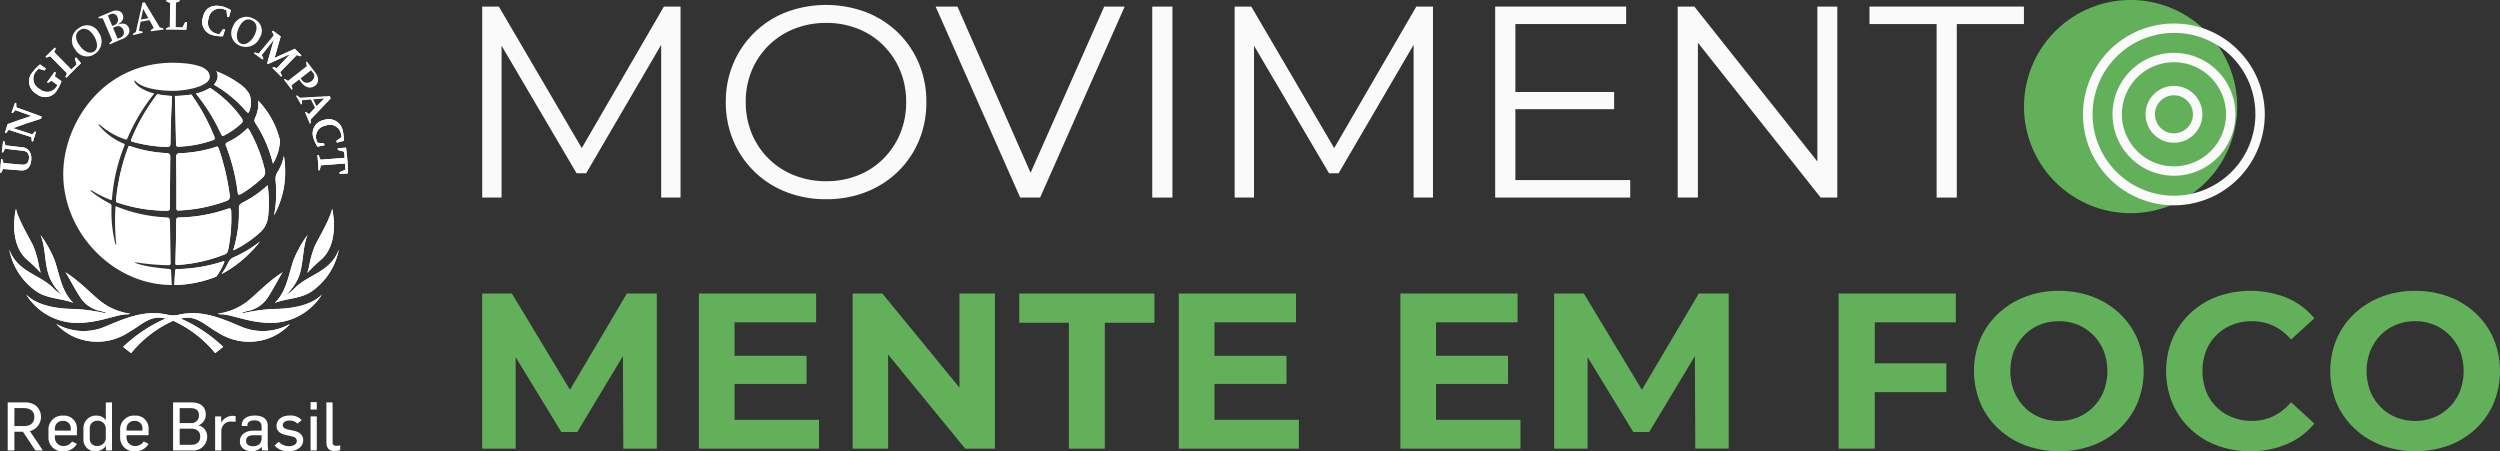 <?xml version="1.0" encoding="UTF-8"?>
<svg xmlns="http://www.w3.org/2000/svg" xmlns:xlink="http://www.w3.org/1999/xlink" width="419.048" height="75.642" viewBox="0 0 419.048 75.642">
  <rect x="0" y="0" width="419.048" height="75.642" fill="#333333" stroke="none"/>
  <defs>
    <clipPath id="clip-path">
      <rect id="Retângulo_9382" data-name="Retângulo 9382" width="338.222" height="75.642" fill="#fafafa"></rect>
    </clipPath>
    <clipPath id="clip-path-2">
      <rect id="Retângulo_9429" data-name="Retângulo 9429" width="58.32" height="75.642" transform="translate(0 0)" fill="#fff"></rect>
    </clipPath>
  </defs>
  <g id="Grupo_15472" data-name="Grupo 15472" transform="translate(-2856.552 290.982)">
    <g id="Grupo_15454" data-name="Grupo 15454" transform="translate(2937.378 -290.982)">
      <g id="Grupo_14943" data-name="Grupo 14943" clip-path="url(#clip-path)">
        <path id="Caminho_84026" data-name="Caminho 84026" d="M223.778,17.866A17.866,17.866,0,1,1,205.911,0a17.866,17.866,0,0,1,17.866,17.866" transform="translate(70.392)" fill="#63b05b"></path>
        <path id="Caminho_84027" data-name="Caminho 84027" d="M16.688,24.518,2.791.8H0V32.814H3.247V7.356L15.822,28.744h1.6L30,7.211v25.6h3.246V.8H30.458Z" transform="translate(0 0.301)" fill="#fafafa"></path>
        <path id="Caminho_84028" data-name="Caminho 84028" d="M58.548,5.223a16.032,16.032,0,0,0-5.328-3.408,19.138,19.138,0,0,0-13.4,0,15.817,15.817,0,0,0-8.849,8.6,16.33,16.33,0,0,0-1.258,6.47,16.332,16.332,0,0,0,1.258,6.472,15.759,15.759,0,0,0,8.871,8.6,18.165,18.165,0,0,0,6.7,1.212,18,18,0,0,0,6.677-1.212,16.046,16.046,0,0,0,5.328-3.406,15.609,15.609,0,0,0,3.52-5.167,16.48,16.48,0,0,0,1.258-6.5,16.467,16.467,0,0,0-1.258-6.492,15.567,15.567,0,0,0-3.52-5.168m.388,16.943a12.992,12.992,0,0,1-2.812,4.207,12.57,12.57,0,0,1-4.254,2.79,14.145,14.145,0,0,1-5.327.983,14.333,14.333,0,0,1-5.35-.983,12.711,12.711,0,0,1-7.134-7.02,13.578,13.578,0,0,1-1.006-5.26A13.537,13.537,0,0,1,34.058,11.6a12.759,12.759,0,0,1,7.134-7,14.307,14.307,0,0,1,5.35-.984,14.119,14.119,0,0,1,5.327.984,12.566,12.566,0,0,1,4.254,2.789A12.992,12.992,0,0,1,58.935,11.6a13.537,13.537,0,0,1,1.006,5.282,13.539,13.539,0,0,1-1.006,5.283" transform="translate(11.123 0.226)" fill="#fafafa"></path>
        <path id="Caminho_84029" data-name="Caminho 84029" d="M71.218,28.662,58.959.8H55.3L69.477,32.815h3.338L86.993.8H83.561Z" transform="translate(20.701 0.301)" fill="#fafafa"></path>
        <rect id="Retângulo_9381" data-name="Retângulo 9381" width="3.385" height="32.011" transform="translate(112.312 1.105)" fill="#fafafa"></rect>
        <path id="Caminho_84030" data-name="Caminho 84030" d="M108.458,24.519,94.559.8H91.77V32.814h3.246V7.356l12.578,21.389h1.6L121.769,7.21v25.6h3.246V.8h-2.789Z" transform="translate(34.353 0.301)" fill="#fafafa"></path>
        <path id="Caminho_84031" data-name="Caminho 84031" d="M126.931,18h16.554V15.117H126.931V3.729H145.5V.8H123.546V32.814h22.637V29.887H126.931Z" transform="translate(46.248 0.301)" fill="#fafafa"></path>
        <path id="Caminho_84032" data-name="Caminho 84032" d="M169.22,26.766,148.6.8h-2.79V32.814h3.385V6.857l20.577,25.957h2.791V.8H169.22Z" transform="translate(54.58 0.301)" fill="#fafafa"></path>
        <path id="Caminho_84033" data-name="Caminho 84033" d="M169.2.8V3.73h11.25V32.815h3.384V3.73h11.25V.8Z" transform="translate(63.336 0.301)" fill="#fafafa"></path>
        <path id="Caminho_84034" data-name="Caminho 84034" d="M14.712,51.936,4.977,35.8H0v26H5.607V46.461L13.258,59.01h2.674L23.59,46.289,23.656,61.8h5.609v-26H24.251Z" transform="translate(0 13.4)" fill="#63b05b"></path>
        <path id="Caminho_84035" data-name="Caminho 84035" d="M32.407,50.952H44.478V46.234H32.407V40.626H46.075V35.8H26.427v26H46.559V56.967H32.407Z" transform="translate(9.893 13.401)" fill="#63b05b"></path>
        <path id="Caminho_84036" data-name="Caminho 84036" d="M63.084,51.571,50.159,35.8H45.183v26h5.941V46.023L64.048,61.8h4.976v-26H63.084Z" transform="translate(16.914 13.4)" fill="#63b05b"></path>
        <path id="Caminho_84037" data-name="Caminho 84037" d="M65.5,40.7h8.319V61.8H79.84V40.7h8.319V35.8H65.5Z" transform="translate(24.52 13.401)" fill="#63b05b"></path>
        <path id="Caminho_84038" data-name="Caminho 84038" d="M90.939,50.952h12.069V46.234H90.939V40.626h13.666V35.8H84.959v26h20.13V56.967H90.939Z" transform="translate(31.803 13.401)" fill="#63b05b"></path>
        <path id="Caminho_84039" data-name="Caminho 84039" d="M117.963,50.952h12.069V46.234H117.963V40.626h13.666V35.8H111.983v26h20.13V56.967h-14.15Z" transform="translate(41.919 13.401)" fill="#63b05b"></path>
        <path id="Caminho_84040" data-name="Caminho 84040" d="M145.449,51.936,135.715,35.8h-4.978v26h5.607V46.461L144,59.01h2.673l7.658-12.719.067,15.505H160v-26h-5.014Z" transform="translate(48.939 13.4)" fill="#63b05b"></path>
        <path id="Caminho_84041" data-name="Caminho 84041" d="M165.435,61.8h6.053V52.324h12V47.5h-12v-6.87h13.594V35.8H165.435Z" transform="translate(61.928 13.4)" fill="#63b05b"></path>
        <path id="Caminho_84042" data-name="Caminho 84042" d="M206.347,39.262a13.592,13.592,0,0,0-4.515-2.8,15.78,15.78,0,0,0-5.662-.985,15.492,15.492,0,0,0-5.664,1,13.762,13.762,0,0,0-4.513,2.823A12.825,12.825,0,0,0,183,43.551a14.089,14.089,0,0,0,0,10.714,12.774,12.774,0,0,0,2.989,4.273,13.725,13.725,0,0,0,4.531,2.822,16.583,16.583,0,0,0,11.308.019,13.551,13.551,0,0,0,4.515-2.805,12.694,12.694,0,0,0,2.988-4.289,14.166,14.166,0,0,0,0-10.751,12.759,12.759,0,0,0-2.988-4.271M203.691,52.28a8.056,8.056,0,0,1-1.728,2.637,7.751,7.751,0,0,1-2.581,1.744,8.236,8.236,0,0,1-3.212.614,8.368,8.368,0,0,1-3.231-.614,7.509,7.509,0,0,1-2.581-1.744,8.229,8.229,0,0,1-1.708-2.637,9.5,9.5,0,0,1,0-6.723,8.223,8.223,0,0,1,1.708-2.636,7.551,7.551,0,0,1,2.581-1.745,8.393,8.393,0,0,1,3.231-.613,8.261,8.261,0,0,1,3.212.613,7.8,7.8,0,0,1,2.581,1.745,8.05,8.05,0,0,1,1.728,2.636,9.525,9.525,0,0,1,0,6.723" transform="translate(68.109 13.279)" fill="#63b05b"></path>
        <path id="Caminho_84043" data-name="Caminho 84043" d="M213.806,42.9a7.786,7.786,0,0,1,2.636-1.728,8.887,8.887,0,0,1,3.344-.613,8.278,8.278,0,0,1,3.583.781,8.819,8.819,0,0,1,2.952,2.3l3.9-3.565a11.9,11.9,0,0,0-4.605-3.436,16.5,16.5,0,0,0-11.718-.184,13.3,13.3,0,0,0-4.493,2.8,12.847,12.847,0,0,0-2.971,4.27,14.215,14.215,0,0,0,0,10.771,12.983,12.983,0,0,0,2.952,4.27,13.12,13.12,0,0,0,4.475,2.805,15.572,15.572,0,0,0,5.589.984,15.368,15.368,0,0,0,6.165-1.189,12.036,12.036,0,0,0,4.605-3.454l-3.9-3.565a9.043,9.043,0,0,1-2.952,2.321,8.117,8.117,0,0,1-3.583.8,8.86,8.86,0,0,1-3.344-.613,7.731,7.731,0,0,1-4.364-4.364,9.627,9.627,0,0,1,0-6.76,7.786,7.786,0,0,1,1.728-2.636" transform="translate(76.879 13.279)" fill="#63b05b"></path>
        <path id="Caminho_84044" data-name="Caminho 84044" d="M252.788,43.533a12.76,12.76,0,0,0-2.988-4.271,13.591,13.591,0,0,0-4.515-2.8,15.78,15.78,0,0,0-5.662-.985,15.492,15.492,0,0,0-5.664,1,13.762,13.762,0,0,0-4.513,2.823,12.825,12.825,0,0,0-2.989,4.251,14.089,14.089,0,0,0,0,10.714,12.774,12.774,0,0,0,2.989,4.273,13.725,13.725,0,0,0,4.531,2.822,16.583,16.583,0,0,0,11.308.019,13.55,13.55,0,0,0,4.515-2.805,12.7,12.7,0,0,0,2.988-4.289,14.166,14.166,0,0,0,0-10.751m-5.644,8.746a8.056,8.056,0,0,1-1.728,2.637,7.751,7.751,0,0,1-2.581,1.744,8.237,8.237,0,0,1-3.212.614,8.368,8.368,0,0,1-3.231-.614,7.509,7.509,0,0,1-2.581-1.744A8.228,8.228,0,0,1,232.1,52.28a9.5,9.5,0,0,1,0-6.723,8.222,8.222,0,0,1,1.708-2.636,7.551,7.551,0,0,1,2.581-1.745,8.393,8.393,0,0,1,3.231-.613,8.261,8.261,0,0,1,3.212.613,7.8,7.8,0,0,1,2.581,1.745,8.05,8.05,0,0,1,1.728,2.636,9.524,9.524,0,0,1,0,6.723" transform="translate(84.375 13.279)" fill="#63b05b"></path>
        <path id="Caminho_84045" data-name="Caminho 84045" d="M207.632,10.478a4.761,4.761,0,1,0,4.759,4.762,4.768,4.768,0,0,0-4.759-4.762m3.184,4.762a3.187,3.187,0,1,1-3.184-3.186h.066a3.194,3.194,0,0,1,3.118,3.186" transform="translate(75.941 3.922)" fill="#fafafa"></path>
        <path id="Caminho_84046" data-name="Caminho 84046" d="M209.139,6.445a10.3,10.3,0,1,0,7.287,3.017,10.316,10.316,0,0,0-7.287-3.017m8.731,10.3a8.728,8.728,0,1,1-8.73-8.731,8.741,8.741,0,0,1,8.73,8.731" transform="translate(74.431 2.413)" fill="#fafafa"></path>
        <path id="Caminho_84047" data-name="Caminho 84047" d="M221.234,7.331A15.1,15.1,0,0,0,210.481,2.87h0a15.236,15.236,0,1,0,10.756,4.461m2.889,10.757A13.643,13.643,0,1,1,210.48,4.444a13.552,13.552,0,0,1,13.643,13.644" transform="translate(73.093 1.074)" fill="#fafafa"></path>
      </g>
    </g>
    <g id="Grupo_15455" data-name="Grupo 15455" transform="translate(2583.552 -557.963)">
      <g id="Grupo_15028" data-name="Grupo 15028" transform="translate(273 266.981)">
        <g id="Grupo_15017" data-name="Grupo 15017" clip-path="url(#clip-path-2)">
          <path id="Caminho_84152" data-name="Caminho 84152" d="M57.843,27.408l-4.057.3-.2.824-.2.015C53.344,27.232,53.192,26,53.192,26l.208-.015.314.785,4.057-.311-.093-1.032-1.044-.284-.022-.291L58,24.742a34.853,34.853,0,0,1,.322,4.327l-1.376.1-.023-.3.987-.448Z" fill="#fff"></path>
          <path id="Caminho_84153" data-name="Caminho 84153" d="M53.234,23.923l1.08.112.085.312-1.181.251-.058-.1a5.8,5.8,0,0,1-.619-1.37,2.272,2.272,0,0,1,1.7-3,2.4,2.4,0,0,1,3.231,1.894,6.3,6.3,0,0,1,.18,1.58l-1.194.31L56.38,23.6l.866-.6a1.736,1.736,0,0,0-.069-.455,1.9,1.9,0,0,0-2.648-1.47,1.873,1.873,0,0,0-1.482,2.4,2.844,2.844,0,0,0,.179.43Z" fill="#fff"></path>
          <path id="Caminho_84154" data-name="Caminho 84154" d="M46.026,9.715,49.417,8.17l1.106,1.118-.135.155-.645-.216-2.785,2.86.314.611-.143.155C46.4,12.1,45.664,11.4,45.664,11.4l.133-.168.614.2,2.236-2.38-3.731,1.684-.136-.126L45.9,6.665,43.861,9.223l.281.587L44,9.965,42.59,8.947l.133-.153.638.2,2.552-3.085-.3-.6.14-.156,1.3.955Z" fill="#fff"></path>
          <path id="Caminho_84155" data-name="Caminho 84155" d="M36.78,5.724l.635-.867.317.087L37.36,6.087h-.119a5.476,5.476,0,0,1-1.5-.174,2.311,2.311,0,0,1-1.74-2.994c.344-1.54,1.432-2.265,3.29-1.834A5.376,5.376,0,0,1,38.7,1.7L38.38,2.867l-.32-.07-.081-1.062a2.356,2.356,0,0,0-.381-.147,1.9,1.9,0,0,0-2.639,1.559,1.906,1.906,0,0,0,1.34,2.5,2.152,2.152,0,0,0,.481.077" fill="#fff"></path>
          <path id="Caminho_84156" data-name="Caminho 84156" d="M28.471,4.5l.04-4.007L27.9.225l0-.2c1.139-.037,2.186-.016,2.186-.016V.2L29.463.46l-.046,4.121,1.158.027.473-.9.3,0-.123,1.277s-1.863-.082-3.384-.04l0-.2Z" fill="#fff"></path>
          <path id="Caminho_84157" data-name="Caminho 84157" d="M11.222,12.267,8.4,9.41l-.624.247-.148-.146L9.193,7.98l.148.137-.258.623,2.87,2.925.9-.874-.31-.962.22-.222.812.984s-1.231,1.171-2.461,2.439l-.143-.15Z" fill="#fff"></path>
          <path id="Caminho_84158" data-name="Caminho 84158" d="M9.192,12.808l1.113.809A6.688,6.688,0,0,1,9.57,15.1a2.283,2.283,0,0,1-3.463.634,2.379,2.379,0,0,1-.582-3.723,7.982,7.982,0,0,1,1.082-1.138l.1-.082.983.709-.214.3-.982-.271a1.366,1.366,0,0,0-.333.311,1.921,1.921,0,0,0,.513,3.092,1.855,1.855,0,0,0,2.795-.4.829.829,0,0,0,.141-.3l-.967-.7-.579.357-.168-.114,1.273-1.743.171.111Z" fill="#fff"></path>
          <path id="Caminho_84159" data-name="Caminho 84159" d="M2.2,21.476Q3.807,22,5.415,22.529c.143-.161.287-.321.431-.482l.2.065q-.267.8-.523,1.608l-.2-.062c-.02-.222-.038-.447-.058-.671q-1.9-.612-3.8-1.224c-.149.179-.3.358-.443.538l-.2-.062q.228-.722.466-1.44,1.993-.729,3.989-1.372l-2.7-.962q-.225.241-.447.488l-.2-.068q.291-.833.6-1.658l.192.071c.007.234.013.465.021.7l4.26,1.541c-.043.118-.085.236-.128.355q-2.348.735-4.691,1.585" fill="#fff"></path>
          <path id="Caminho_84160" data-name="Caminho 84160" d="M.6,27.333l2.978.264c.794.072,1.2-.241,1.271-.993a1.378,1.378,0,0,0-.135-.849c-.182-.3-.455-.439-1-.5l-2.875-.32c-.11.2-.218.41-.327.615l-.2-.021c.067-.626.137-1.249.213-1.873l.2.025c.06.227.118.455.179.681l2.741.32a1.569,1.569,0,0,1,1.35.789,2.323,2.323,0,0,1,.236,1.377c-.114,1.18-.729,1.79-1.73,1.711L.513,28.322c-.1.21-.205.421-.308.631L0,28.939q.084-1.132.191-2.262l.2.019c.067.212.134.426.2.637" fill="#fff"></path>
          <path id="Caminho_84161" data-name="Caminho 84161" d="M53.736,43.6C57.1,40.736,55.674,35,55.674,35c-.386,1.827-2.4,5.161-2.878,6.183a15.838,15.838,0,0,0-.974,3.43c-.149.618-.3,1.117-.3,1.117A23.206,23.206,0,0,1,53.736,43.6" fill="#fff"></path>
          <path id="Caminho_84162" data-name="Caminho 84162" d="M40.838,54.921C37.57,53.589,34.164,51.9,30.221,52.7a6.83,6.83,0,0,1-1.2.177,6.692,6.692,0,0,1-1.193-.177c-3.95-.8-7.353.886-10.621,2.218a9.282,9.282,0,0,1-7.785-.634,9.008,9.008,0,0,0,3.95,2.536,9.559,9.559,0,0,0,8.225-1.15c1.933-1.019,3.6-3.022,6.151-2.266a24.655,24.655,0,0,0-7.114,4.746l1.343,1.038a19.5,19.5,0,0,1,7.044-5.424,19.472,19.472,0,0,1,7.045,5.424l1.348-1.038A24.714,24.714,0,0,0,30.3,53.407c2.548-.756,4.216,1.247,6.149,2.266a9.569,9.569,0,0,0,8.228,1.15,9.016,9.016,0,0,0,3.949-2.536,9.279,9.279,0,0,1-7.784.634" fill="#fff"></path>
          <path id="Caminho_84163" data-name="Caminho 84163" d="M46.063,50.769c2.121-.832,4.589-.655,6.476-2.149a11.061,11.061,0,0,0,4.256-6.783c-1.413,3.773-4.944,4.088-7.313,6.389A6.058,6.058,0,0,1,48.1,49.348l-.03-.034a9.141,9.141,0,0,0,1.556-2c1.387-2.283.9-5.48,1.935-7.938a19.036,19.036,0,0,0-2.368,4.242c-.845,2.477-1.173,5.274-3.131,7.148" fill="#fff"></path>
          <path id="Caminho_84164" data-name="Caminho 84164" d="M4.612,43.6a23.422,23.422,0,0,1,2.214,2.125s-.15-.5-.3-1.117a16.18,16.18,0,0,0-.973-3.43C5.072,40.16,3.061,36.826,2.676,35c0,0-1.427,5.737,1.936,8.6" fill="#fff"></path>
          <path id="Caminho_84165" data-name="Caminho 84165" d="M45.423,54.119A10.079,10.079,0,0,0,54.01,49.28s-1.7,2.511-8.275,2.511a31.61,31.61,0,0,0-4.693.637.767.767,0,0,1-.5-.01,6.748,6.748,0,0,1,1.13-.327,5.221,5.221,0,0,0,3.067-2.019c1.1-1.608,2.406-4.279,2.693-4.462-2.3,1.426-3.882,3.182-5.957,4.913a10.487,10.487,0,0,1-4.966,2.056,1.445,1.445,0,0,0,.538.1c1.8,0,4.627,1.438,8.374,1.438" fill="#fff"></path>
          <path id="Caminho_84166" data-name="Caminho 84166" d="M21.3,52.681a1.436,1.436,0,0,0,.537-.1,10.442,10.442,0,0,1-4.959-2.056c-2.081-1.731-3.667-3.487-5.959-4.913.283.183,1.6,2.854,2.692,4.462a5.22,5.22,0,0,0,3.068,2.019,6.687,6.687,0,0,1,1.124.327.74.74,0,0,1-.489.01,31.685,31.685,0,0,0-4.7-.637c-6.573,0-8.274-2.511-8.274-2.511a10.074,10.074,0,0,0,8.589,4.839c3.747,0,6.573-1.438,8.375-1.438" fill="#fff"></path>
          <path id="Caminho_84167" data-name="Caminho 84167" d="M1.555,41.837c1.41,3.773,4.939,4.088,7.31,6.389a6.119,6.119,0,0,0,1.385,1.122l.03-.034a8.979,8.979,0,0,1-1.56-2c-1.385-2.283-.9-5.48-1.932-7.938a19.572,19.572,0,0,1,2.369,4.242C10,46.1,10.329,48.9,12.291,50.769c-2.122-.832-4.6-.655-6.484-2.149a11.065,11.065,0,0,1-4.252-6.783" fill="#fff"></path>
          <path id="Caminho_84168" data-name="Caminho 84168" d="M29.966,35.281a26.376,26.376,0,0,0,7.991-1.6c.456-.176.558-.39.561-.736a1.616,1.616,0,0,0-.02-.281,39.911,39.911,0,0,0-1.813-7.7c-.117-.334-.176-.39-.277-.39a.844.844,0,0,0-.276.069,21.683,21.683,0,0,1-6.059,1.038.529.529,0,0,0-.542.6c.013,1.331.041,3.428.041,6.249,0,.715,0,1.672,0,2.367a.536.536,0,0,0,.081.318.42.42,0,0,0,.311.066" fill="#fff"></path>
          <path id="Caminho_84169" data-name="Caminho 84169" d="M22.027,23.314c-.113.247-.062.324-.062.324a.219.219,0,0,0,.11.079,22.985,22.985,0,0,0,5.96.908.576.576,0,0,0,.4-.109.686.686,0,0,0,.131-.48c.049-2.6.118-5.3.276-7.953a14.857,14.857,0,0,1-2.475-.3,32.808,32.808,0,0,0-4.344,7.528" fill="#fff"></path>
          <path id="Caminho_84170" data-name="Caminho 84170" d="M28.534,26.267a.531.531,0,0,0-.532-.6,21.742,21.742,0,0,1-6.134-1.151.783.783,0,0,0-.2-.052c-.064.006-.106.028-.161.179a34.38,34.38,0,0,0-2.06,8.962c-.019.218.037.26.188.329a25.813,25.813,0,0,0,8.305,1.386s.323-.01.41-.093c.118-.119.131-.208.125-.581.014-2.3.059-8.374.059-8.374" fill="#fff"></path>
          <path id="Caminho_84171" data-name="Caminho 84171" d="M38.27,44.021a13.378,13.378,0,0,1-1.135,1.924,20.484,20.484,0,0,0,6.442-5.463,19.4,19.4,0,0,1-4.534,2.7,1.791,1.791,0,0,0-.773.835" fill="#fff"></path>
          <path id="Caminho_84172" data-name="Caminho 84172" d="M46.3,32.376A18.816,18.816,0,0,1,45.93,36.1,14.934,14.934,0,0,0,47.8,28.724a15.836,15.836,0,0,0-.214-2.605,7.824,7.824,0,0,1-.98,2.592,2.138,2.138,0,0,0-.424,1.315c.108,1.247.113,2.35.113,2.35" fill="#fff"></path>
          <path id="Caminho_84173" data-name="Caminho 84173" d="M41.789,18.645a4.063,4.063,0,0,0,.037-2.813,5.028,5.028,0,0,0-1.371-1.56,17.538,17.538,0,0,0-4.2-2.333,1.553,1.553,0,0,1,.236.81,2.237,2.237,0,0,1-.642,1.443,20.632,20.632,0,0,1,5.375,4.416s.243.3.38.292c.1-.012.185-.255.185-.255" fill="#fff"></path>
          <path id="Caminho_84174" data-name="Caminho 84174" d="M18.775,33.245a30.406,30.406,0,0,1,2.081-8.835.465.465,0,0,0,.035-.153c-.005-.089-.045-.14-.206-.217a10.391,10.391,0,0,1-4.131-3.075s-.057-.067,0-.119.114.013.114.013a12.376,12.376,0,0,0,4.3,2.5.521.521,0,0,0,.174.042c.075,0,.135-.046.259-.306a31.6,31.6,0,0,1,4.468-7.425c-1.469-.357-2.97-1.146-3.343-2.016,0,0-.047-.1.019-.132.083-.042.144.052.144.052,1.635,1.771,6.379,1.654,6.379,1.654,1.982,0,6.1-.694,6.1-2.359,0-1.512-2.182-2.3-6.146-2.351-12,0-18.42,10.385-18.42,18.631C10.6,39.1,19.047,47.77,28.8,47.77c-.011-.161-.123-2.337-.123-2.337-.013-.241-.069-.319-.368-.354,0,0-4.257-.326-5.655-1.043-.054-.037-.024-.092.049-.074a38.828,38.828,0,0,0,5.6.493.3.3,0,0,0,.31-.328c0-.308-.123-7.064-.123-7.064-.019-.508-.1-.59-.586-.632a24.951,24.951,0,0,1-8.363-1.817c-.068-.023-.1-.032-.133-.015-.056.026-.056.134-.056.134a38.149,38.149,0,0,0,.128,6.18c.013.053-.007.079-.056.081s-.069-.053-.069-.053a21.468,21.468,0,0,1-.674-5.465c0-.141.014-.932.014-.932a.447.447,0,0,0-.277-.438,17.422,17.422,0,0,1-3.189-2.076.087.087,0,0,1-.01-.125.089.089,0,0,1,.1-.007,20.034,20.034,0,0,0,3.242,1.627l.131.008c.066-.045.065-.139.076-.288" fill="#fff"></path>
          <path id="Caminho_84175" data-name="Caminho 84175" d="M45.75,27.43A8.26,8.26,0,0,0,46.924,23.7a2.223,2.223,0,0,0-.018-.266,14.522,14.522,0,0,0-3.645-6.584,3.453,3.453,0,0,1,.044.583,5.473,5.473,0,0,1-.49,2.2,1.567,1.567,0,0,0-.166.586.871.871,0,0,0,.156.408,21.629,21.629,0,0,1,2.945,6.8" fill="#fff"></path>
          <path id="Caminho_84176" data-name="Caminho 84176" d="M44.862,31.1c-.01-.063-.063,0-.063,0a17.493,17.493,0,0,1-4.113,2.844c-.574.3-.633.51-.642,1a20.917,20.917,0,0,1-.933,6.925s-.052.132.115.046A18.332,18.332,0,0,0,43.758,38.8,4.057,4.057,0,0,0,44.92,36.4a19.4,19.4,0,0,0-.058-5.292" fill="#fff"></path>
          <path id="Caminho_84177" data-name="Caminho 84177" d="M37.614,43.837a.045.045,0,0,0-.056-.049,1.67,1.67,0,0,0-.351.082,26.242,26.242,0,0,1-7.526,1.236c-.242.011-.308.08-.329.367l-.137,2.292a19.211,19.211,0,0,0,7.058-1.421,10.816,10.816,0,0,0,1.265-2.265.865.865,0,0,0,.076-.242" fill="#fff"></path>
          <path id="Caminho_84178" data-name="Caminho 84178" d="M35.7,23.49c.144-.055.235-.094.283-.221a.746.746,0,0,0-.066-.38,33.965,33.965,0,0,0-3.831-7.04,20.835,20.835,0,0,1-2.771.238c.082,2.71.148,5.4.187,7.994,0,.231.042.362.115.422a.461.461,0,0,0,.3.082A19.51,19.51,0,0,0,35.7,23.49" fill="#fff"></path>
          <path id="Caminho_84179" data-name="Caminho 84179" d="M37.658,22.652a12.11,12.11,0,0,0,2.814-1.985.569.569,0,0,0,.2-.41.97.97,0,0,0-.218-.526,19.367,19.367,0,0,0-5.248-5,7.9,7.9,0,0,1-2.373.954,30.5,30.5,0,0,1,4.159,6.66c.116.249.193.39.279.412a.554.554,0,0,0,.388-.1" fill="#fff"></path>
          <path id="Caminho_84180" data-name="Caminho 84180" d="M38.759,35.522s.009-.442-.147-.545c-.141-.1-.493.046-.493.046a26.253,26.253,0,0,1-8.037,1.429c-.539.036-.51.161-.538.586-.021,2.507-.076,4.873-.141,7.017,0,0-.018.22.06.3s.28.055.28.055a25.455,25.455,0,0,0,7.982-1.8c.364-.156.424-.373.527-.784a26.6,26.6,0,0,0,.507-6.309" fill="#fff"></path>
          <path id="Caminho_84181" data-name="Caminho 84181" d="M39.98,32.626c-.119-.1-.162-.584-.162-.584a32.579,32.579,0,0,0-1.906-7.518.938.938,0,0,1-.089-.326c0-.128.065-.238.349-.386A10.873,10.873,0,0,0,41.259,21.7c.125-.128.218-.177.266-.169h.008c.048,0,.13.064.225.224a25.434,25.434,0,0,1,2.585,6.515,2.728,2.728,0,0,1,.1.628,1.112,1.112,0,0,1-.419.861,20.007,20.007,0,0,1-3.557,2.724c-.03.016-.379.228-.482.139" fill="#fff"></path>
          <path id="Caminho_84182" data-name="Caminho 84182" d="M42.551,3.163a2.387,2.387,0,0,0-3.486,1.253,2.256,2.256,0,0,0,.991,3.179,2.526,2.526,0,0,0,3.465-1.24,2.153,2.153,0,0,0-.97-3.192M42.6,6.005c-.641,1.14-1.56,1.642-2.247,1.284-.7-.372-.876-1.39-.328-2.609.543-1.191,1.342-1.724,2.254-1.246.864.45.917,1.478.321,2.571" fill="#fff"></path>
          <path id="Caminho_84183" data-name="Caminho 84183" d="M57.843,27.408l-4.057.3-.2.824-.2.015C53.344,27.232,53.192,26,53.192,26l.208-.015.314.785,4.057-.311-.093-1.032-1.044-.284-.022-.291L58,24.742a34.853,34.853,0,0,1,.322,4.327l-1.376.1-.023-.3.987-.448Z" fill="#fff"></path>
          <path id="Caminho_84184" data-name="Caminho 84184" d="M53.234,23.923l1.08.112.085.312-1.181.251-.058-.1a5.8,5.8,0,0,1-.619-1.37,2.272,2.272,0,0,1,1.7-3,2.4,2.4,0,0,1,3.231,1.894,6.3,6.3,0,0,1,.18,1.58l-1.194.31L56.38,23.6l.866-.6a1.736,1.736,0,0,0-.069-.455,1.9,1.9,0,0,0-2.648-1.47,1.873,1.873,0,0,0-1.482,2.4,2.844,2.844,0,0,0,.179.43Z" fill="#fff"></path>
          <path id="Caminho_84185" data-name="Caminho 84185" d="M55.463,16.49l-.176-.4-5.012.282-.481-.4-.188.105s.456.74.835,1.438l.193-.092-.024-.618,1.513-.112.678,1.35L51.787,19.12l-.48-.385-.185.091s.4.921.8,1.924l.186-.089-.018-.615Zm-2.963.159,1.827-.123-1.275,1.255Z" fill="#fff"></path>
          <path id="Caminho_84186" data-name="Caminho 84186" d="M52.743,12.011l-1.292-1.68-.171.122.144.633L48.29,13.538l-.558-.319-.165.122s.686.866,1.318,1.718l.161-.121-.157-.651,1.259-.956.3.416c.676.924,1.592,1.19,2.329.659a1.243,1.243,0,0,0,.543-1.04,2.2,2.2,0,0,0-.578-1.355m-.08.89a1.156,1.156,0,0,1-.5.732,1.2,1.2,0,0,1-.983.2,1.064,1.064,0,0,1-.631-.508l-.144-.185,1.732-1.357.292.364a.9.9,0,0,1,.236.752" fill="#fff"></path>
          <path id="Caminho_84187" data-name="Caminho 84187" d="M46.026,9.715,49.417,8.17l1.106,1.118-.135.155-.645-.216-2.785,2.86.314.611-.143.155C46.4,12.1,45.664,11.4,45.664,11.4l.133-.168.614.2,2.236-2.38-3.731,1.684-.136-.126L45.9,6.665,43.861,9.223l.281.587L44,9.965,42.59,8.947l.133-.153.638.2,2.552-3.085-.3-.6.14-.156,1.3.955Z" fill="#fff"></path>
          <path id="Caminho_84188" data-name="Caminho 84188" d="M36.78,5.724l.635-.867.317.087L37.36,6.087h-.119a5.476,5.476,0,0,1-1.5-.174,2.311,2.311,0,0,1-1.74-2.994c.344-1.54,1.432-2.265,3.29-1.834A5.376,5.376,0,0,1,38.7,1.7L38.38,2.867l-.32-.07-.081-1.062a2.356,2.356,0,0,0-.381-.147,1.9,1.9,0,0,0-2.639,1.559,1.906,1.906,0,0,0,1.34,2.5,2.152,2.152,0,0,0,.481.077" fill="#fff"></path>
          <path id="Caminho_84189" data-name="Caminho 84189" d="M28.471,4.5l.04-4.007L27.9.225l0-.2c1.139-.037,2.186-.016,2.186-.016V.2L29.463.46l-.046,4.121,1.158.027.473-.9.3,0-.123,1.277s-1.863-.082-3.384-.04l0-.2Z" fill="#fff"></path>
          <path id="Caminho_84190" data-name="Caminho 84190" d="M27.381,4.746l-.593-.151L24.245.377,23.884.44l-1.107,4.9-.5.345.033.2L23.932,5.5l-.04-.2-.607-.153.279-1.494,1.48-.283.728,1.316-.508.36.037.2,2.113-.288ZM23.626,3.278l.381-1.794.861,1.568Z" fill="#fff"></path>
          <path id="Caminho_84191" data-name="Caminho 84191" d="M21.607,4.7c-.284-.719-.942-.92-1.914-.572.8-.434,1.139-1.043.89-1.668a1.043,1.043,0,0,0-.652-.625,1.578,1.578,0,0,0-1.217.109l-2.236.933.077.189.67.016,1.582,3.7-.476.471.072.191,1.92-.841a2.244,2.244,0,0,0,1.163-.792A1.2,1.2,0,0,0,21.607,4.7M18.077,2.6l.41-.2a.839.839,0,0,1,1.215.527.955.955,0,0,1-.575,1.3l-.3.13Zm2.6,3.269a1.138,1.138,0,0,1-.69.516l-.261.124-.781-1.841.34-.153a.964.964,0,0,1,1.4.542.957.957,0,0,1-.012.812" fill="#fff"></path>
          <path id="Caminho_84192" data-name="Caminho 84192" d="M16.541,5.447a2.175,2.175,0,0,0-3.255-.777,2.4,2.4,0,0,0-.664,3.647,2.252,2.252,0,0,0,3.248.737,2.513,2.513,0,0,0,.671-3.607m-.786,3.2c-.676.427-1.643.06-2.422-1.032-.757-1.064-.812-2.017.058-2.573.813-.519,1.738-.056,2.377,1.017.667,1.127.642,2.172-.013,2.588" fill="#fff"></path>
          <path id="Caminho_84193" data-name="Caminho 84193" d="M11.222,12.267,8.4,9.41l-.624.247-.148-.146L9.193,7.98l.148.137-.258.623,2.87,2.925.9-.874-.31-.962.22-.222.812.984s-1.231,1.171-2.461,2.439l-.143-.15Z" fill="#fff"></path>
          <path id="Caminho_84194" data-name="Caminho 84194" d="M9.192,12.808l1.113.809A6.688,6.688,0,0,1,9.57,15.1a2.283,2.283,0,0,1-3.463.634,2.379,2.379,0,0,1-.582-3.723,7.982,7.982,0,0,1,1.082-1.138l.1-.082.983.709-.214.3-.982-.271a1.366,1.366,0,0,0-.333.311,1.921,1.921,0,0,0,.513,3.092,1.855,1.855,0,0,0,2.795-.4.829.829,0,0,0,.141-.3l-.967-.7-.579.357-.168-.114,1.273-1.743.171.111Z" fill="#fff"></path>
          <path id="Caminho_84195" data-name="Caminho 84195" d="M2.2,21.476Q3.807,22,5.415,22.529c.143-.161.287-.321.431-.482l.2.065q-.267.8-.523,1.608l-.2-.062c-.02-.222-.038-.447-.058-.671q-1.9-.612-3.8-1.224c-.149.179-.3.358-.443.538l-.2-.062q.228-.722.466-1.44,1.993-.729,3.989-1.372l-2.7-.962q-.225.241-.447.488l-.2-.068q.291-.833.6-1.658l.192.071c.007.234.013.465.021.7l4.26,1.541c-.043.118-.085.236-.128.355q-2.348.735-4.691,1.585" fill="#fff"></path>
          <path id="Caminho_84196" data-name="Caminho 84196" d="M.6,27.333l2.978.264c.794.072,1.2-.241,1.271-.993a1.378,1.378,0,0,0-.135-.849c-.182-.3-.455-.439-1-.5l-2.875-.32c-.11.2-.218.41-.327.615l-.2-.021c.067-.626.137-1.249.213-1.873l.2.025c.06.227.118.455.179.681l2.741.32a1.569,1.569,0,0,1,1.35.789,2.323,2.323,0,0,1,.236,1.377c-.114,1.18-.729,1.79-1.73,1.711L.513,28.322c-.1.21-.205.421-.308.631L0,28.939q.084-1.132.191-2.262l.2.019c.067.212.134.426.2.637" fill="#fff"></path>
          <path id="Caminho_84197" data-name="Caminho 84197" d="M53.736,43.6C57.1,40.736,55.674,35,55.674,35c-.386,1.827-2.4,5.161-2.878,6.183a15.838,15.838,0,0,0-.974,3.43c-.149.618-.3,1.117-.3,1.117A23.206,23.206,0,0,1,53.736,43.6" fill="#fff"></path>
          <path id="Caminho_84198" data-name="Caminho 84198" d="M40.838,54.921C37.57,53.589,34.164,51.9,30.221,52.7a6.83,6.83,0,0,1-1.2.177,6.692,6.692,0,0,1-1.193-.177c-3.95-.8-7.353.886-10.621,2.218a9.282,9.282,0,0,1-7.785-.634,9.008,9.008,0,0,0,3.95,2.536,9.559,9.559,0,0,0,8.225-1.15c1.933-1.019,3.6-3.022,6.151-2.266a24.655,24.655,0,0,0-7.114,4.746l1.343,1.038a19.5,19.5,0,0,1,7.044-5.424,19.472,19.472,0,0,1,7.045,5.424l1.348-1.038A24.714,24.714,0,0,0,30.3,53.407c2.548-.756,4.216,1.247,6.149,2.266a9.569,9.569,0,0,0,8.228,1.15,9.016,9.016,0,0,0,3.949-2.536,9.279,9.279,0,0,1-7.784.634" fill="#fff"></path>
          <path id="Caminho_84199" data-name="Caminho 84199" d="M46.063,50.769c2.121-.832,4.589-.655,6.476-2.149a11.061,11.061,0,0,0,4.256-6.783c-1.413,3.773-4.944,4.088-7.313,6.389A6.058,6.058,0,0,1,48.1,49.348l-.03-.034a9.141,9.141,0,0,0,1.556-2c1.387-2.283.9-5.48,1.935-7.938a19.036,19.036,0,0,0-2.368,4.242c-.845,2.477-1.173,5.274-3.131,7.148" fill="#fff"></path>
          <path id="Caminho_84200" data-name="Caminho 84200" d="M4.612,43.6a23.422,23.422,0,0,1,2.214,2.125s-.15-.5-.3-1.117a16.18,16.18,0,0,0-.973-3.43C5.072,40.16,3.061,36.826,2.676,35c0,0-1.427,5.737,1.936,8.6" fill="#fff"></path>
          <path id="Caminho_84201" data-name="Caminho 84201" d="M45.423,54.119A10.079,10.079,0,0,0,54.01,49.28s-1.7,2.511-8.275,2.511a31.61,31.61,0,0,0-4.693.637.767.767,0,0,1-.5-.01,6.748,6.748,0,0,1,1.13-.327,5.221,5.221,0,0,0,3.067-2.019c1.1-1.608,2.406-4.279,2.693-4.462-2.3,1.426-3.882,3.182-5.957,4.913a10.487,10.487,0,0,1-4.966,2.056,1.445,1.445,0,0,0,.538.1c1.8,0,4.627,1.438,8.374,1.438" fill="#fff"></path>
          <path id="Caminho_84202" data-name="Caminho 84202" d="M21.3,52.681a1.436,1.436,0,0,0,.537-.1,10.442,10.442,0,0,1-4.959-2.056c-2.081-1.731-3.667-3.487-5.959-4.913.283.183,1.6,2.854,2.692,4.462a5.22,5.22,0,0,0,3.068,2.019,6.687,6.687,0,0,1,1.124.327.74.74,0,0,1-.489.01,31.685,31.685,0,0,0-4.7-.637c-6.573,0-8.274-2.511-8.274-2.511a10.074,10.074,0,0,0,8.589,4.839c3.747,0,6.573-1.438,8.375-1.438" fill="#fff"></path>
          <path id="Caminho_84203" data-name="Caminho 84203" d="M1.555,41.837c1.41,3.773,4.939,4.088,7.31,6.389a6.119,6.119,0,0,0,1.385,1.122l.03-.034a8.979,8.979,0,0,1-1.56-2c-1.385-2.283-.9-5.48-1.932-7.938a19.572,19.572,0,0,1,2.369,4.242C10,46.1,10.329,48.9,12.291,50.769c-2.122-.832-4.6-.655-6.484-2.149a11.065,11.065,0,0,1-4.252-6.783" fill="#fff"></path>
          <path id="Caminho_84204" data-name="Caminho 84204" d="M29.966,35.281a26.376,26.376,0,0,0,7.991-1.6c.456-.176.558-.39.561-.736a1.616,1.616,0,0,0-.02-.281,39.911,39.911,0,0,0-1.813-7.7c-.117-.334-.176-.39-.277-.39a.844.844,0,0,0-.276.069,21.683,21.683,0,0,1-6.059,1.038.529.529,0,0,0-.542.6c.013,1.331.041,3.428.041,6.249,0,.715,0,1.672,0,2.367a.536.536,0,0,0,.081.318.42.42,0,0,0,.311.066" fill="#fff"></path>
          <path id="Caminho_84205" data-name="Caminho 84205" d="M22.027,23.314c-.113.247-.062.324-.062.324a.219.219,0,0,0,.11.079,22.985,22.985,0,0,0,5.96.908.576.576,0,0,0,.4-.109.686.686,0,0,0,.131-.48c.049-2.6.118-5.3.276-7.953a14.857,14.857,0,0,1-2.475-.3,32.808,32.808,0,0,0-4.344,7.528" fill="#fff"></path>
          <path id="Caminho_84206" data-name="Caminho 84206" d="M28.534,26.267a.531.531,0,0,0-.532-.6,21.742,21.742,0,0,1-6.134-1.151.783.783,0,0,0-.2-.052c-.064.006-.106.028-.161.179a34.38,34.38,0,0,0-2.06,8.962c-.019.218.037.26.188.329a25.813,25.813,0,0,0,8.305,1.386s.323-.01.41-.093c.118-.119.131-.208.125-.581.014-2.3.059-8.374.059-8.374" fill="#fff"></path>
          <path id="Caminho_84207" data-name="Caminho 84207" d="M38.27,44.021a13.378,13.378,0,0,1-1.135,1.924,20.484,20.484,0,0,0,6.442-5.463,19.4,19.4,0,0,1-4.534,2.7,1.791,1.791,0,0,0-.773.835" fill="#fff"></path>
          <path id="Caminho_84208" data-name="Caminho 84208" d="M46.3,32.376A18.816,18.816,0,0,1,45.93,36.1,14.934,14.934,0,0,0,47.8,28.724a15.836,15.836,0,0,0-.214-2.605,7.824,7.824,0,0,1-.98,2.592,2.138,2.138,0,0,0-.424,1.315c.108,1.247.113,2.35.113,2.35" fill="#fff"></path>
          <path id="Caminho_84209" data-name="Caminho 84209" d="M41.789,18.645a4.063,4.063,0,0,0,.037-2.813,5.028,5.028,0,0,0-1.371-1.56,17.538,17.538,0,0,0-4.2-2.333,1.553,1.553,0,0,1,.236.81,2.237,2.237,0,0,1-.642,1.443,20.632,20.632,0,0,1,5.375,4.416s.243.3.38.292c.1-.012.185-.255.185-.255" fill="#fff"></path>
          <path id="Caminho_84210" data-name="Caminho 84210" d="M45.75,27.43A8.26,8.26,0,0,0,46.924,23.7a2.223,2.223,0,0,0-.018-.266,14.522,14.522,0,0,0-3.645-6.584,3.453,3.453,0,0,1,.044.583,5.473,5.473,0,0,1-.49,2.2,1.567,1.567,0,0,0-.166.586.871.871,0,0,0,.156.408,21.629,21.629,0,0,1,2.945,6.8" fill="#fff"></path>
          <path id="Caminho_84211" data-name="Caminho 84211" d="M44.862,31.1c-.01-.063-.063,0-.063,0a17.493,17.493,0,0,1-4.113,2.844c-.574.3-.633.51-.642,1a20.917,20.917,0,0,1-.933,6.925s-.052.132.115.046A18.332,18.332,0,0,0,43.758,38.8,4.057,4.057,0,0,0,44.92,36.4a19.4,19.4,0,0,0-.058-5.292" fill="#fff"></path>
          <path id="Caminho_84212" data-name="Caminho 84212" d="M37.614,43.837a.045.045,0,0,0-.056-.049,1.67,1.67,0,0,0-.351.082,26.242,26.242,0,0,1-7.526,1.236c-.242.011-.308.08-.329.367l-.137,2.292a19.211,19.211,0,0,0,7.058-1.421,10.816,10.816,0,0,0,1.265-2.265.865.865,0,0,0,.076-.242" fill="#fff"></path>
          <path id="Caminho_84213" data-name="Caminho 84213" d="M35.7,23.49c.144-.055.235-.094.283-.221a.746.746,0,0,0-.066-.38,33.965,33.965,0,0,0-3.831-7.04,20.835,20.835,0,0,1-2.771.238c.082,2.71.148,5.4.187,7.994,0,.231.042.362.115.422a.461.461,0,0,0,.3.082A19.51,19.51,0,0,0,35.7,23.49" fill="#fff"></path>
          <path id="Caminho_84214" data-name="Caminho 84214" d="M37.658,22.652a12.11,12.11,0,0,0,2.814-1.985.569.569,0,0,0,.2-.41.97.97,0,0,0-.218-.526,19.367,19.367,0,0,0-5.248-5,7.9,7.9,0,0,1-2.373.954,30.5,30.5,0,0,1,4.159,6.66c.116.249.193.39.279.412a.554.554,0,0,0,.388-.1" fill="#fff"></path>
          <path id="Caminho_84215" data-name="Caminho 84215" d="M38.759,35.522s.009-.442-.147-.545c-.141-.1-.493.046-.493.046a26.253,26.253,0,0,1-8.037,1.429c-.539.036-.51.161-.538.586-.021,2.507-.076,4.873-.141,7.017,0,0-.018.22.06.3s.28.055.28.055a25.455,25.455,0,0,0,7.982-1.8c.364-.156.424-.373.527-.784a26.6,26.6,0,0,0,.507-6.309" fill="#fff"></path>
          <path id="Caminho_84216" data-name="Caminho 84216" d="M39.98,32.626c-.119-.1-.162-.584-.162-.584a32.579,32.579,0,0,0-1.906-7.518.938.938,0,0,1-.089-.326c0-.128.065-.238.349-.386A10.873,10.873,0,0,0,41.259,21.7c.125-.128.218-.177.266-.169h.008c.048,0,.13.064.225.224a25.434,25.434,0,0,1,2.585,6.515,2.728,2.728,0,0,1,.1.628,1.112,1.112,0,0,1-.419.861,20.007,20.007,0,0,1-3.557,2.724c-.03.016-.379.228-.482.139" fill="#fff"></path>
          <path id="Caminho_84217" data-name="Caminho 84217" d="M5.924,75.506l-2.078-3.14H2.412v3.14H1.294V67.453H4.2A2.835,2.835,0,0,1,6,67.984a2.474,2.474,0,0,1-.993,4.281l2.179,3.241ZM3.959,68.4H2.412v3.015h1.57c1.129,0,1.773-.508,1.773-1.536,0-1.084-.847-1.479-1.8-1.479" fill="#fff"></path>
          <path id="Caminho_84218" data-name="Caminho 84218" d="M10.711,75.642a2.3,2.3,0,0,1-2.587-2.327v-1.2A2.31,2.31,0,0,1,10.6,69.667a2.138,2.138,0,0,1,2.292,2.27v1.017H9.2v.361a1.414,1.414,0,0,0,1.558,1.446A1.736,1.736,0,0,0,12.088,74l.8.407a2.5,2.5,0,0,1-2.179,1.231m1.151-3.716a1.227,1.227,0,0,0-1.276-1.378A1.29,1.29,0,0,0,9.2,71.9v.282h2.665Z" fill="#fff"></path>
          <path id="Caminho_84219" data-name="Caminho 84219" d="M17.757,75.507v-.735h-.023a2.116,2.116,0,0,1-1.649.87,1.956,1.956,0,0,1-2.1-2.055V71.836a2.1,2.1,0,0,1,2.259-2.168,1.789,1.789,0,0,1,1.456.722h.034V67.454h1.039v8.053Zm-.023-3.671a1.316,1.316,0,0,0-1.4-1.31,1.223,1.223,0,0,0-1.288,1.288V73.53a1.16,1.16,0,0,0,1.276,1.22,1.375,1.375,0,0,0,1.412-1.355Z" fill="#fff"></path>
          <path id="Caminho_84220" data-name="Caminho 84220" d="M22.725,75.642a2.3,2.3,0,0,1-2.587-2.327v-1.2a2.31,2.31,0,0,1,2.474-2.451,2.138,2.138,0,0,1,2.292,2.27v1.017H21.211v.361a1.414,1.414,0,0,0,1.558,1.446A1.736,1.736,0,0,0,24.1,74l.8.407a2.5,2.5,0,0,1-2.179,1.231m1.151-3.716A1.227,1.227,0,0,0,22.6,70.548,1.29,1.29,0,0,0,21.211,71.9v.282h2.665Z" fill="#fff"></path>
          <path id="Caminho_84221" data-name="Caminho 84221" d="M32.2,75.506H29.013V67.454h3.128c1.423,0,2.35.689,2.35,2.044a1.864,1.864,0,0,1-1.209,1.784v.023a1.878,1.878,0,0,1,1.446,1.908,2.315,2.315,0,0,1-2.53,2.293m-.237-7.093H30.119v2.5h1.819a1.24,1.24,0,0,0,1.412-1.288c0-.9-.565-1.209-1.389-1.209m.045,3.434H30.119v2.71H32.04c.9,0,1.524-.451,1.524-1.377s-.655-1.333-1.558-1.333" fill="#fff"></path>
          <path id="Caminho_84222" data-name="Caminho 84222" d="M38.758,70.661a2.5,2.5,0,0,0-.655.09A1.638,1.638,0,0,0,37.1,72.389v3.117H36.059V69.791h1.016v1.017H37.1A2.214,2.214,0,0,1,38.984,69.7c.17,0,.373.034.509.045v.96c-.136-.023-.678-.045-.735-.045" fill="#fff"></path>
          <path id="Caminho_84223" data-name="Caminho 84223" d="M43.918,75.507c-.011-.136-.045-.452-.045-.588h-.035a2.064,2.064,0,0,1-1.649.712c-1.084,0-1.976-.565-1.976-1.638,0-1.333,1.231-1.807,2.214-1.807H43.85V71.52c0-.734-.452-1.062-1.186-1.062-.61,0-1.186.215-1.186.768v.181h-.949v-.124c0-1.209,1.084-1.627,2.169-1.627,1.163,0,2.179.429,2.179,1.728v2.925a7.669,7.669,0,0,0,.091,1.2Zm-.068-2.553H42.484c-.656,0-1.232.2-1.232.96,0,.61.509.881,1.13.881.971,0,1.468-.531,1.468-1.3Z" fill="#fff"></path>
          <path id="Caminho_84224" data-name="Caminho 84224" d="M48.434,75.642a2.984,2.984,0,0,1-2.417-.971l.723-.621a2.271,2.271,0,0,0,1.682.745c.656,0,1.322-.271,1.322-.858,0-.565-.384-.7-1.1-.859l-.756-.169c-.8-.181-1.536-.61-1.536-1.468,0-1.084.869-1.785,2.146-1.785a2.476,2.476,0,0,1,2.067.757l-.7.6a1.783,1.783,0,0,0-1.4-.52c-.622,0-1.062.316-1.062.779s.452.633.994.746l.892.192c.8.169,1.537.643,1.537,1.569,0,1.254-1.255,1.864-2.4,1.864" fill="#fff"></path>
          <path id="Caminho_84225" data-name="Caminho 84225" d="M52.058,67.409H53.1V68.64H52.058Zm0,2.383H53.1v5.715H52.058Z" fill="#fff"></path>
          <path id="Caminho_84226" data-name="Caminho 84226" d="M56.078,75.608c-1.107,0-1.366-.757-1.366-1.468V67.454h1.039v6.663a.54.54,0,0,0,.587.61,3.978,3.978,0,0,0,.632-.056.118.118,0,0,1,.057-.012v.791a3.636,3.636,0,0,1-.949.158" fill="#fff"></path>
        </g>
      </g>
    </g>
  </g>
</svg>

